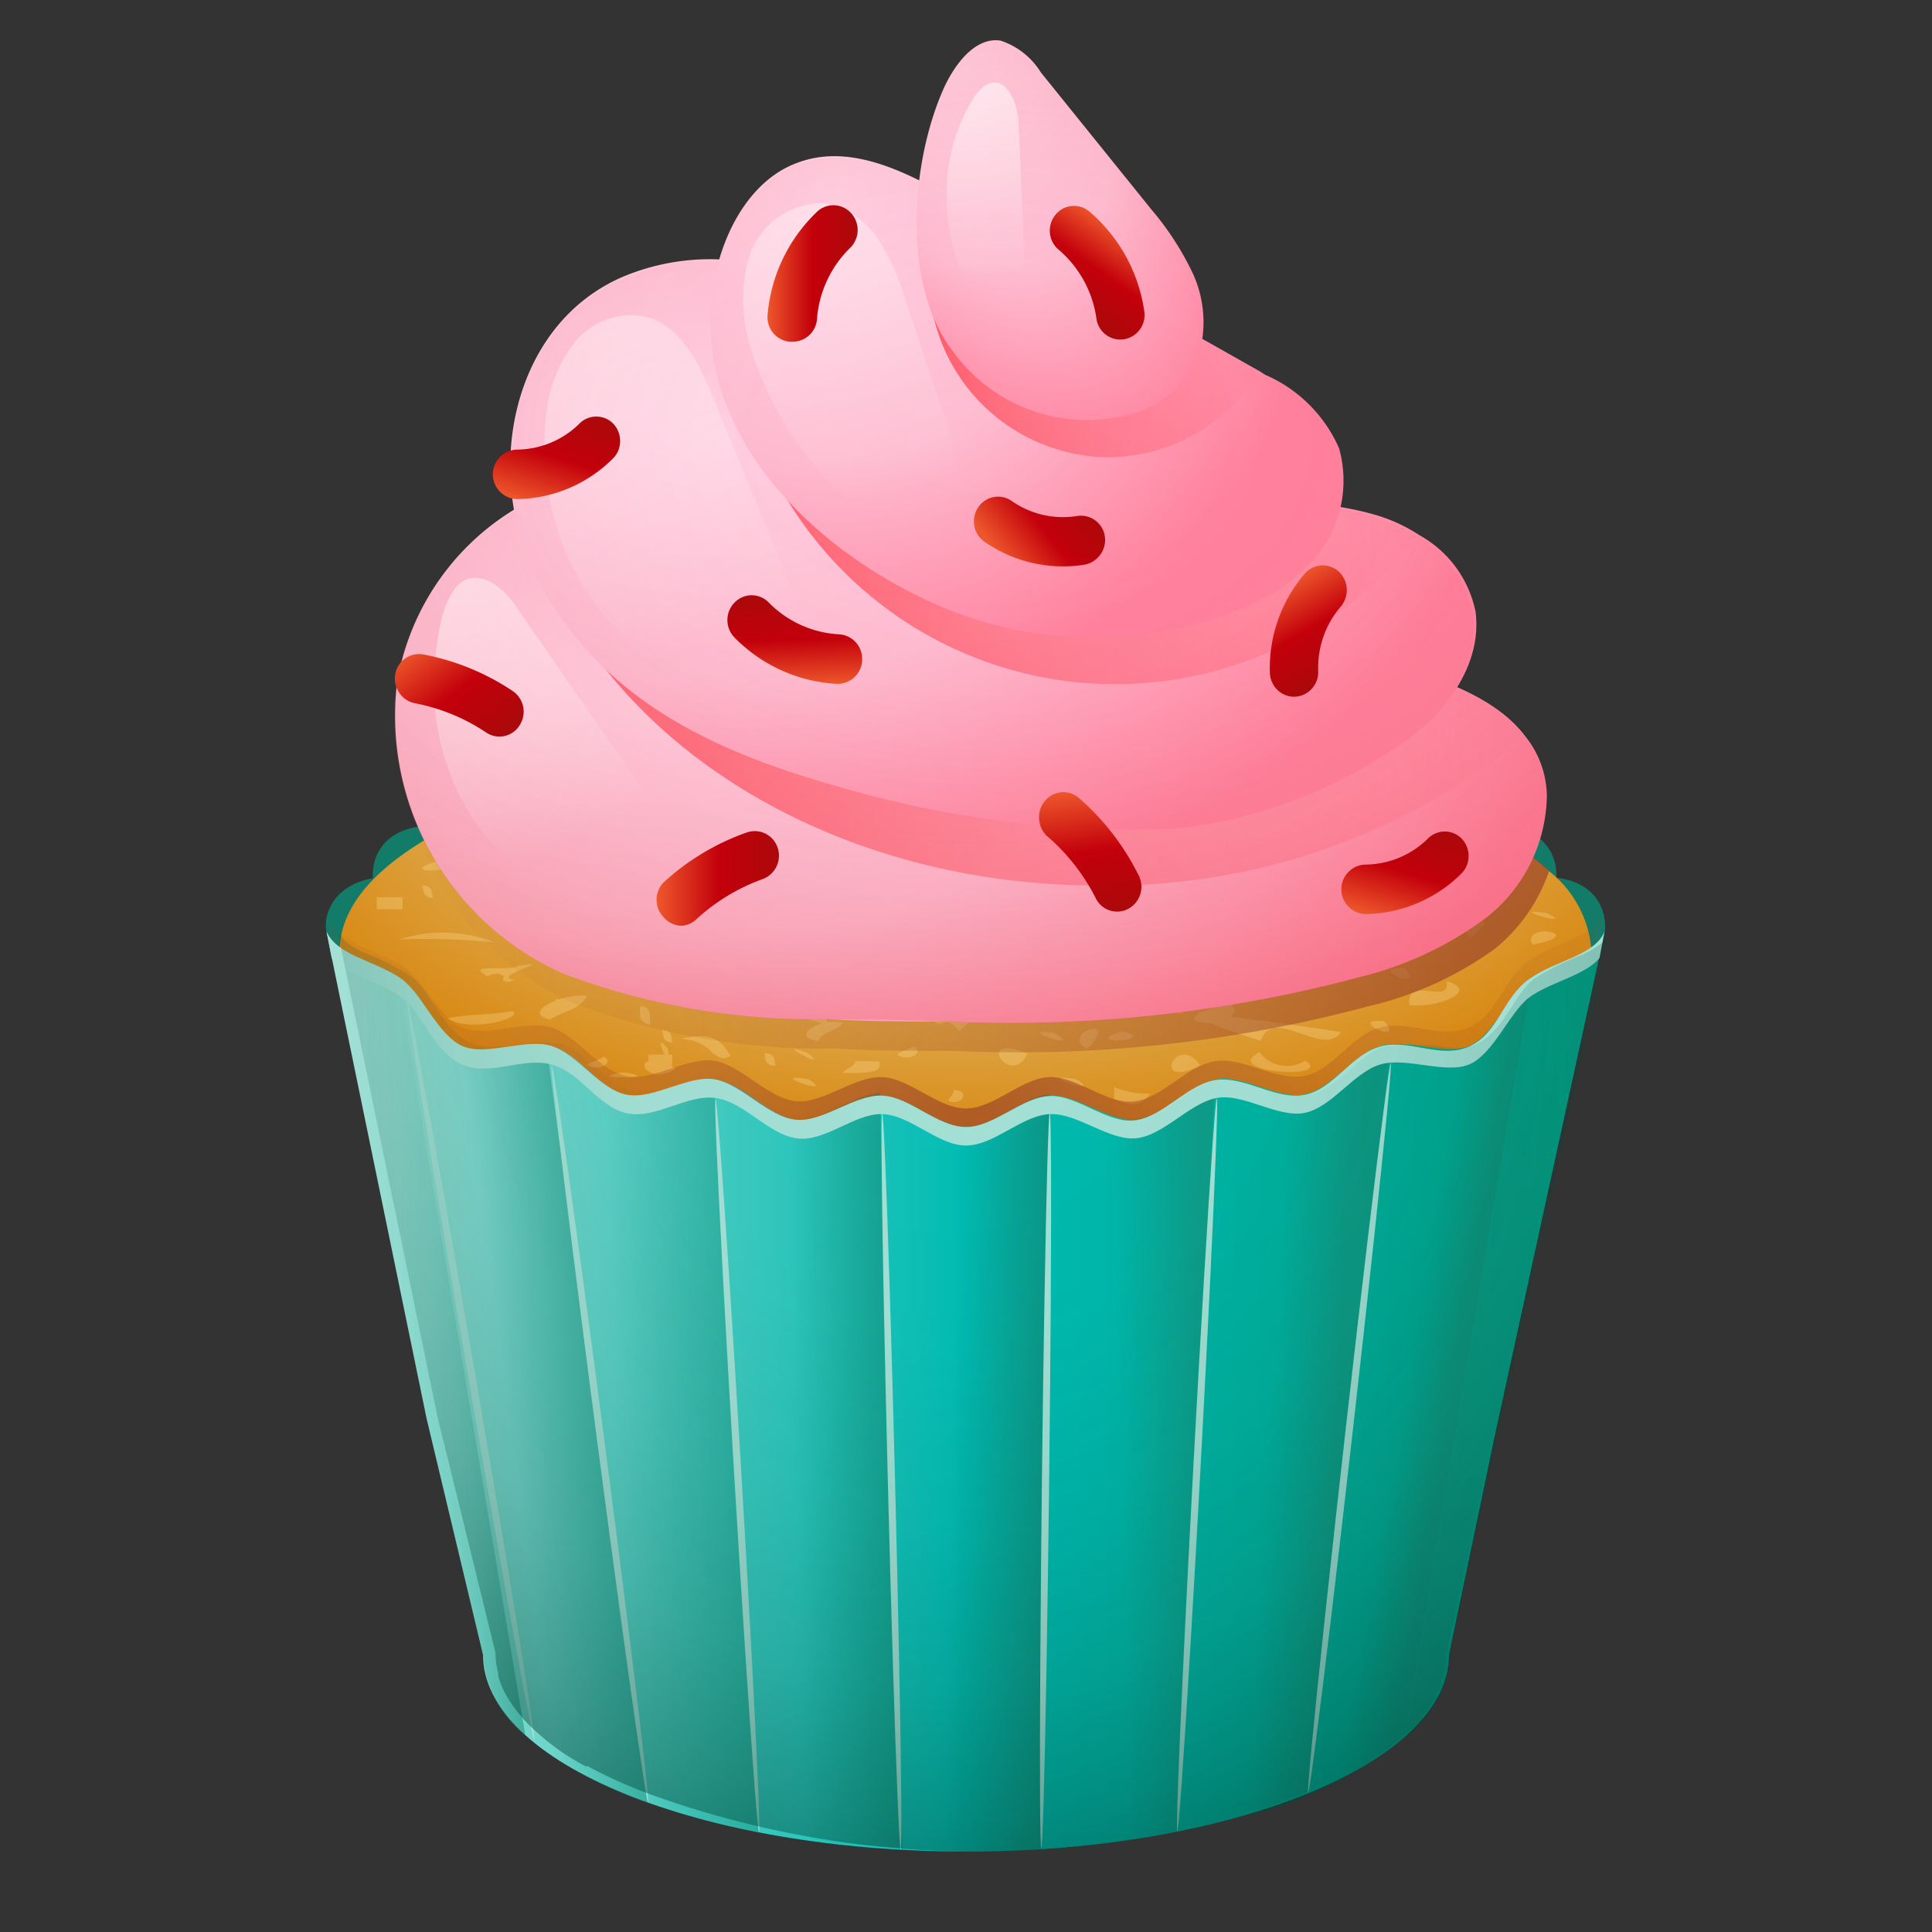 <svg xmlns="http://www.w3.org/2000/svg" xmlns:xlink="http://www.w3.org/1999/xlink" viewBox="0 0 48 48" width="48px" height="48px" fill-rule="evenodd"><rect x="0" y="0" width="48" height="48" fill="#333333" stroke="none"/><defs><linearGradient id="_FDms1SGwZ3DALnqpvN04v" x1="23.08" x2="31.29" y1="8.11" y2="8.11" xlink:href="#_FDms1SGwZ3DALnqpvN04c"/><linearGradient id="_FDms1SGwZ3DALnqpvN04J" x1="13.07" x2="15.62" y1="22.8" y2="22.8" gradientTransform="rotate(-37.8 5.867 1.102)" xlink:href="#_FDms1SGwZ3DALnqpvN04e"/><linearGradient id="_FDms1SGwZ3DALnqpvN04h" x1="19.65" x2="15.33" y1="35.64" y2="35.79" gradientUnits="userSpaceOnUse"><stop offset="0" stop-color="#168c76"/><stop offset=".48" stop-color="#168c76" stop-opacity=".5"/><stop offset="1" stop-color="#168c76" stop-opacity="0"/></linearGradient><linearGradient id="_FDms1SGwZ3DALnqpvN04i" x1="13.18" x2="4.46" y1="33.13" y2="33.13" gradientUnits="userSpaceOnUse"><stop offset="0" stop-color="#168c76"/><stop offset=".03" stop-color="#168c76" stop-opacity=".84"/><stop offset=".08" stop-color="#168c76" stop-opacity=".62"/><stop offset=".14" stop-color="#168c76" stop-opacity=".42"/><stop offset=".2" stop-color="#168c76" stop-opacity=".27"/><stop offset=".27" stop-color="#168c76" stop-opacity=".15"/><stop offset=".37" stop-color="#168c76" stop-opacity=".06"/><stop offset=".5" stop-color="#168c76" stop-opacity=".01"/><stop offset=".85" stop-color="#168c76" stop-opacity="0"/></linearGradient><linearGradient id="_FDms1SGwZ3DALnqpvN04j" x1="22.17" x2="19.78" y1="36.35" y2="36.4" xlink:href="#_FDms1SGwZ3DALnqpvN04a"/><linearGradient id="_FDms1SGwZ3DALnqpvN04k" x1="26.02" x2="23.62" y1="36.62" y2="36.57" gradientUnits="userSpaceOnUse"><stop offset="0" stop-color="#137c68"/><stop offset="1" stop-color="#137c68" stop-opacity="0"/></linearGradient><linearGradient id="_FDms1SGwZ3DALnqpvN04l" x1="36.1" x2="34.93" y1="34.55" y2="34.35" xlink:href="#_FDms1SGwZ3DALnqpvN04a"/><linearGradient id="_FDms1SGwZ3DALnqpvN04m" x1="29.95" x2="27.8" y1="36.35" y2="36.4" xlink:href="#_FDms1SGwZ3DALnqpvN04a"/><linearGradient id="_FDms1SGwZ3DALnqpvN04n" x1="34.93" x2="39.87" y1="33.12" y2="33.12" xlink:href="#_FDms1SGwZ3DALnqpvN04a"/><linearGradient id="_FDms1SGwZ3DALnqpvN04o" x1="33.2" x2="31.51" y1="35.81" y2="35.71" xlink:href="#_FDms1SGwZ3DALnqpvN04a"/><linearGradient id="_FDms1SGwZ3DALnqpvN04q" x1="5.85" x2="36.74" y1="22.14" y2="22.14" gradientUnits="userSpaceOnUse"><stop offset="0" stop-color="#9c4428" stop-opacity="0"/><stop offset=".18" stop-color="#9c4428" stop-opacity=".03"/><stop offset=".37" stop-color="#9c4428" stop-opacity=".12"/><stop offset=".58" stop-color="#9c4428" stop-opacity=".26"/><stop offset=".79" stop-color="#9c4428" stop-opacity=".46"/><stop offset="1" stop-color="#9c4428" stop-opacity=".7"/></linearGradient><linearGradient id="_FDms1SGwZ3DALnqpvN04c" x1="13.05" x2="37.9" y1="16.7" y2="16.7" gradientUnits="userSpaceOnUse"><stop offset="0" stop-color="#ff1925"/><stop offset=".79" stop-color="#ff1925" stop-opacity=".21"/><stop offset="1" stop-color="#ff1925" stop-opacity="0"/></linearGradient><linearGradient id="_FDms1SGwZ3DALnqpvN04t" x1="18.17" x2="35.22" y1="11.76" y2="11.76" xlink:href="#_FDms1SGwZ3DALnqpvN04c"/><linearGradient id="_FDms1SGwZ3DALnqpvN04g" x1="8.11" x2="39.87" y1="34.58" y2="34.58" gradientUnits="userSpaceOnUse"><stop offset=".01" stop-color="#a4e0d5"/><stop offset=".5" stop-color="#00bdb4"/><stop offset="1" stop-color="#00a489"/></linearGradient><linearGradient id="_FDms1SGwZ3DALnqpvN04a" x1="15.51" x2="12.57" y1="34.19" y2="34.58" gradientUnits="userSpaceOnUse"><stop offset="0" stop-color="#168c76"/><stop offset="1" stop-color="#168c76" stop-opacity="0"/></linearGradient><linearGradient id="_FDms1SGwZ3DALnqpvN04d" x1="11.06" x2="14.46" y1="13.88" y2="20.82" gradientUnits="userSpaceOnUse"><stop offset="0" stop-color="#fff" stop-opacity=".5"/><stop offset="1" stop-color="#fff" stop-opacity="0"/></linearGradient><linearGradient id="_FDms1SGwZ3DALnqpvN04y" x1="14.08" x2="17.44" y1="5.14" y2="16.12" xlink:href="#_FDms1SGwZ3DALnqpvN04d"/><linearGradient id="_FDms1SGwZ3DALnqpvN04z" x1="18.99" x2="22.04" y1="3.32" y2="12.41" xlink:href="#_FDms1SGwZ3DALnqpvN04d"/><linearGradient id="_FDms1SGwZ3DALnqpvN04A" x1="23.83" x2="24.8" y1=".07" y2="6.95" gradientUnits="userSpaceOnUse"><stop offset="0" stop-color="#fff" stop-opacity=".8"/><stop offset="1" stop-color="#fff" stop-opacity="0"/></linearGradient><linearGradient id="_FDms1SGwZ3DALnqpvN04e" x1="19.07" x2="21.29" y1="6.8" y2="6.8" gradientUnits="userSpaceOnUse"><stop offset="0" stop-color="#ed562b"/><stop offset=".5" stop-color="#c3000b"/><stop offset="1" stop-color="#ab090b"/></linearGradient><linearGradient id="_FDms1SGwZ3DALnqpvN04B" x1="20.19" x2="22.47" y1="14.68" y2="14.68" gradientTransform="rotate(124.8 26.385 12.26)" xlink:href="#_FDms1SGwZ3DALnqpvN04e"/><linearGradient id="_FDms1SGwZ3DALnqpvN04C" x1="35.68" x2="37.96" y1="14.49" y2="14.49" gradientTransform="rotate(-92.12 28.963 23.42)" xlink:href="#_FDms1SGwZ3DALnqpvN04e"/><linearGradient id="_FDms1SGwZ3DALnqpvN04D" x1="16.34" x2="19.4" y1="21.85" y2="21.85" xlink:href="#_FDms1SGwZ3DALnqpvN04e"/><linearGradient id="_FDms1SGwZ3DALnqpvN04E" x1="8.44" x2="11.53" y1="20.42" y2="20.42" gradientTransform="rotate(52.4 13.958 20.198)" xlink:href="#_FDms1SGwZ3DALnqpvN04e"/><linearGradient id="_FDms1SGwZ3DALnqpvN04F" x1="20.62" x2="23.74" y1="11.06" y2="11.06" gradientTransform="rotate(82.03 18.83 18.934)" xlink:href="#_FDms1SGwZ3DALnqpvN04e"/><linearGradient id="_FDms1SGwZ3DALnqpvN04G" x1="16.33" x2="18.92" y1="11.96" y2="11.96" gradientTransform="rotate(-72.34 15.326 14.248)" xlink:href="#_FDms1SGwZ3DALnqpvN04e"/><linearGradient id="_FDms1SGwZ3DALnqpvN04H" x1="12.9" x2="15.49" y1="35.17" y2="35.17" gradientTransform="rotate(-72.34 15.326 14.248)" xlink:href="#_FDms1SGwZ3DALnqpvN04e"/><linearGradient id="_FDms1SGwZ3DALnqpvN04I" x1="11.72" x2="14.33" y1="28.56" y2="28.56" gradientTransform="rotate(59.57 34.04 39.13)" xlink:href="#_FDms1SGwZ3DALnqpvN04e"/><radialGradient id="_FDms1SGwZ3DALnqpvN04x" cx="24.54" cy="11.79" r="22.43" gradientTransform="matrix(1 0 0 .68 0 2.93)" gradientUnits="userSpaceOnUse"><stop offset="0" stop-color="#e3454c" stop-opacity="0"/><stop offset=".27" stop-color="#e3454c" stop-opacity=".01"/><stop offset=".45" stop-color="#e3454c" stop-opacity=".05"/><stop offset=".6" stop-color="#e3454c" stop-opacity=".12"/><stop offset=".74" stop-color="#e3454c" stop-opacity=".21"/><stop offset=".87" stop-color="#e3454c" stop-opacity=".33"/><stop offset=".99" stop-color="#e3454c" stop-opacity=".48"/><stop offset="1" stop-color="#e3454c" stop-opacity=".5"/></radialGradient><radialGradient id="_FDms1SGwZ3DALnqpvN04p" cx="24.22" cy="27.85" r="22.06" gradientTransform="matrix(1 0 0 1.02 0 -1.07)" gradientUnits="userSpaceOnUse"><stop offset="0" stop-color="#9c4428" stop-opacity=".7"/><stop offset=".21" stop-color="#9c4428" stop-opacity=".46"/><stop offset=".42" stop-color="#9c4428" stop-opacity=".26"/><stop offset=".63" stop-color="#9c4428" stop-opacity=".12"/><stop offset=".82" stop-color="#9c4428" stop-opacity=".03"/><stop offset="1" stop-color="#9c4428" stop-opacity="0"/></radialGradient><radialGradient id="_FDms1SGwZ3DALnqpvN04s" cx="17.89" cy="11.62" r="19.14" gradientTransform="matrix(1 0 0 .63 0 3.45)" xlink:href="#_FDms1SGwZ3DALnqpvN04b"/><radialGradient id="_FDms1SGwZ3DALnqpvN04f" cx="23.99" cy="18.84" r="19.66" gradientTransform="matrix(1 0 0 .54 0 8.09)" gradientUnits="userSpaceOnUse"><stop offset="0" stop-color="#e3c880"/><stop offset=".17" stop-color="#e3c57b"/><stop offset=".35" stop-color="#e1be6e"/><stop offset=".55" stop-color="#dfb157"/><stop offset=".75" stop-color="#dc9e38"/><stop offset=".96" stop-color="#d88710"/><stop offset="1" stop-color="#d78207"/></radialGradient><radialGradient id="_FDms1SGwZ3DALnqpvN04r" cx="23.61" cy="23.89" r="21.83" gradientTransform="matrix(1 0 0 1.15 0 -4.12)" gradientUnits="userSpaceOnUse"><stop offset="0" stop-color="#034538" stop-opacity="0"/><stop offset=".38" stop-color="#034538" stop-opacity=".03"/><stop offset=".58" stop-color="#034538" stop-opacity=".15"/><stop offset=".74" stop-color="#034538" stop-opacity=".34"/><stop offset=".87" stop-color="#034538" stop-opacity=".62"/><stop offset=".99" stop-color="#034538" stop-opacity=".97"/><stop offset="1" stop-color="#034538"/></radialGradient><radialGradient id="_FDms1SGwZ3DALnqpvN04b" cx="16.43" cy="17.96" r="22.53" gradientTransform="matrix(1 0 0 .53 0 7.72)" gradientUnits="userSpaceOnUse"><stop offset="0" stop-color="#ffcfe1"/><stop offset=".51" stop-color="#febcd1"/><stop offset="1" stop-color="#ff819d"/></radialGradient><radialGradient id="_FDms1SGwZ3DALnqpvN04w" cx="20.98" cy="-2.32" r="7.13" gradientTransform="matrix(.88 -.49 1.09 2.06 5.04 11.54)" gradientUnits="userSpaceOnUse"><stop offset=".34" stop-color="#ffcfe1"/><stop offset=".68" stop-color="#febcd1"/><stop offset="1" stop-color="#ff819d"/></radialGradient><radialGradient id="_FDms1SGwZ3DALnqpvN04u" cx="20.84" cy="6.11" r="12.01" gradientTransform="matrix(1 0 0 1.02 0 -1.07)" xlink:href="#_FDms1SGwZ3DALnqpvN04b"/></defs><path fill="#137c68" d="M39.87,23.15c.05-.32-.05-1.36-1.52-1.36v3.67l1.38-1.83Z"/><path fill="#137c68" d="M38.66,21.87c.05-.32-.05-1.36-1.52-1.36v3.67l1.38-1.83Z"/><path fill="#137c68" d="M9.27,21.87c-.05-.32.05-1.36,1.52-1.36v3.67L9.42,22.35Z"/><path fill="#137c68" d="M8.11,23.15c-.1-.52.3-1.36,1.55-1.36v3.67A4.09,4.09,0,0,1,8.11,23.15Z"/><path fill="url(#_FDms1SGwZ3DALnqpvN04f)" d="M39.54,23.63c0,3-7,5.5-15.55,5.5S8.44,26.67,8.44,23.63c0-1,.73-1.9,2-2.69,2.65-1.69,7.73-2.81,13.55-2.81,6.6,0,12.25,1.46,14.49,3.51A2.76,2.76,0,0,1,39.54,23.63Z"/><path fill="url(#_FDms1SGwZ3DALnqpvN04g)" d="M39.87,23.15l-2.73,12.5L36,41.11C36,43.81,30.59,46,24,46s-12-2.19-12-4.89L10.6,35.25,8.11,23.15c.24.6,1.24.7,1.88,1.19s.78,1.35,1.49,1.65,1.49-.2,2.22,0,1.15,1.06,1.87,1.21,1.48-.48,2.2-.38,1.29.89,2,1,1.44-.62,2.14-.6S23.3,28,24,28s1.39-.75,2.08-.78,1.46.66,2.14.6,1.33-.87,2-1,1.52.5,2.19.37,1.22-1,1.87-1.2,1.61.24,2.21,0,1-1.27,1.48-1.65S39.63,23.75,39.87,23.15Z"/><path fill="url(#_FDms1SGwZ3DALnqpvN04a)" d="M11.48,26c-.72-.31-1-1.27-1.49-1.65l-.11-.07,3.21,18.84a9.09,9.09,0,0,0,3,1.67L13.58,26C12.87,25.86,12,26.24,11.48,26Z" opacity=".6"/><g opacity=".3"><path fill="#fee19b" fill-rule="evenodd" d="M27,22.49c.37,0,.28.31,0,.3S27.06,22.66,27,22.49Z"/><path fill="#fee19b" fill-rule="evenodd" d="M30.29,24.75c.64.07.34.9-.62.6C29.69,25,30.48,25.17,30.29,24.75Z"/><path fill="#fee19b" fill-rule="evenodd" d="M29.46,24c.28,0,.22.19.28.31C29.45,24.27,29.52,24.09,29.46,24Z"/><path fill="#fee19b" fill-rule="evenodd" d="M29.11,24.88c.28,0,.22.19.28.31C29.1,25.18,29.17,25,29.11,24.88Z"/><path fill="#fee19b" fill-rule="evenodd" d="M29.15,24.27l0,.3h-.59l0-.3Z"/><path fill="#fee19b" fill-rule="evenodd" d="M10,22.29l0,.3H9.36l0-.3Z"/><path fill="#fee19b" fill-rule="evenodd" d="M27.89,25.62c1,.24-1.17.36,0,0Z"/><path fill="#fee19b" fill-rule="evenodd" d="M10.85,21.4c1,.24-1.17.36,0,0Z"/><path fill="#fee19b" fill-rule="evenodd" d="M35.94,24.38c.87.24-.26.68-.92.59C34.91,24.2,36.06,25,35.94,24.38Z"/><path fill="#fee19b" fill-rule="evenodd" d="M28.57,27.17c-.18.31-.48.32-.89.14l0-.3A2.26,2.26,0,0,0,28.57,27.17Z"/><path fill="#fee19b" fill-rule="evenodd" d="M25.53,26.18c-.44.88-1.35-.57,0,0Z"/><path fill="#fee19b" fill-rule="evenodd" d="M37.44,21.67c.89.76-1.09-.47,0,0Z"/><path fill="#fee19b" fill-rule="evenodd" d="M26.63,24.35l0,.3c-.54-.29-.74,0-1.47,0-.07-.35.86-.16.91-.44C26.29,24.22,26.34,24.34,26.63,24.35Z"/><path fill="#fee19b" fill-rule="evenodd" d="M35.51,21c-.07.38-1,0-1.17,0,.08-.16.59-.09.61-.29C35.25,20.71,35.12,21,35.51,21Z"/><path fill="#fee19b" fill-rule="evenodd" d="M37,21c.89.76-1.09-.47,0,0Z"/><path fill="#fee19b" fill-rule="evenodd" d="M23.69,27.08c.37,0,.28.31,0,.3S23.71,27.25,23.69,27.08Z"/><path fill="#fee19b" fill-rule="evenodd" d="M35.69,20.57c.89.76-1.09-.47,0,0Z"/><path fill="#fee19b" fill-rule="evenodd" d="M21.84,26.37c.12.33-.44.28-.9.29.06-.12.3-.15.31-.3Z"/><path fill="#fee19b" fill-rule="evenodd" d="M20.94,25.41c-.12.2-.53.23-.61.45C19.6,25.78,20.35,25.27,20.94,25.41Z"/><path fill="#fee19b" fill-rule="evenodd" d="M14.58,24.74c-.11.31-.61.4-.92.59C12.94,25.17,13.94,24.67,14.58,24.74Z"/><path fill="#fee19b" fill-rule="evenodd" d="M20.06,26.16c.68.52-1-.38,0,0Z"/><path fill="#fee19b" fill-rule="evenodd" d="M19,26.17c.29,0,.22.19.27.31C19,26.48,19,26.29,19,26.17Z"/><path fill="#fee19b" fill-rule="evenodd" d="M10.49,22c.29,0,.22.19.27.31C10.48,22.29,10.54,22.11,10.49,22Z"/><path fill="#fee19b" fill-rule="evenodd" d="M17.6,25.91c.28,0,.22.19.28.31C17.59,26.21,17.66,26,17.6,25.91Z"/><path fill="#fee19b" fill-rule="evenodd" d="M16.79,24.68c.29,0,.22.19.28.31C16.78,25,16.85,24.8,16.79,24.68Z"/><path fill="#fee19b" fill-rule="evenodd" d="M16.44,25.59c.29,0,.22.19.27.31C16.43,25.89,16.5,25.71,16.44,25.59Z"/><path fill="#fee19b" fill-rule="evenodd" d="M16.7,26.2l0,.3h-.59l0-.3Z"/><path fill="#fee19b" fill-rule="evenodd" d="M15.89,25c.34,0,.23.28.27.46C15.81,25.4,15.93,25.15,15.89,25Z"/><path fill="#fee19b" fill-rule="evenodd" d="M15.5,26.64c1.15.19-1.17.16,0,0Z"/><path fill="#fee19b" fill-rule="evenodd" d="M15.35,24.2c.37,0,.28.31,0,.3S15.37,24.37,15.35,24.2Z"/><path fill="#fee19b" fill-rule="evenodd" d="M13.81,24.82c.37,0,.28.31,0,.3S13.83,25,13.81,24.82Z"/><path fill="#fee19b" fill-rule="evenodd" d="M33.62,21.25c.82.31-1.15.4-1.5.58-.32,0-.18-.31-.57-.31C31.69,21.35,33.12,21.61,33.62,21.25Z"/><path fill="#fee19b" fill-rule="evenodd" d="M27,26.06c-.7-.41.9-.87,0,0Z"/><path fill="#fee19b" fill-rule="evenodd" d="M22.44,23.56c0,.29-1,.09-.91.44C20.91,23.94,21.87,23.47,22.44,23.56Z"/><path fill="#fee19b" fill-rule="evenodd" d="M21,23.38c-.61.07-.59-.6-.28-.16C21.31,23.06,21.33,23.07,21,23.38Z"/><path fill="#fee19b" fill-rule="evenodd" d="M20.56,25.5c-.33-.23-1.21-.2-1.14-.63C19.75,25.11,20.63,25.08,20.56,25.5Z"/><path fill="#fee19b" fill-rule="evenodd" d="M12.75,23c-1-.14.23-.78-1.12-.93C11.18,21.68,13.37,22.28,12.75,23Z"/><path fill="#fee19b" fill-rule="evenodd" d="M27.9,24.22c.78.48-1.16-.18,0,0Z"/><path fill="#fee19b" fill-rule="evenodd" d="M28.29,23.08c.27.14-.07.34-.32.26S28.13,23.23,28.29,23.08Z"/><path fill="#fee19b" fill-rule="evenodd" d="M31.91,19.73c.79.48-1.16-.18,0,0Z"/><path fill="#fee19b" fill-rule="evenodd" d="M22.72,21.45c-.9.53-1.36-.61,0,0Z"/><path fill="#fee19b" fill-rule="evenodd" d="M23.84,24.66c.23.08,0,.22-.07.34C23.53,24.92,23.77,24.78,23.84,24.66Z"/><path fill="#fee19b" fill-rule="evenodd" d="M26.92,20.29c.56.16-.46.49-.56.72C26.08,20.75,26.29,20.35,26.92,20.29Z"/><path fill="#fee19b" fill-rule="evenodd" d="M19.32,22.41c.78.48-1.16-.18,0,0Z"/><path fill="#fee19b" fill-rule="evenodd" d="M19.47,21.73c.56.64-1-.09,0,0Z"/><path fill="#fee19b" fill-rule="evenodd" d="M13.53,20.33c.56.64-1-.09,0,0Z"/><path fill="#fee19b" fill-rule="evenodd" d="M18.26,19.81c.54.11-.37.7-.73.3l.32-.25A.35.35,0,0,0,18.26,19.81Z"/><path fill="#fee19b" fill-rule="evenodd" d="M14.33,21.85c.26.12-.09.3-.24.47C13.83,22.19,14.18,22,14.33,21.85Z"/><path fill="#fee19b" fill-rule="evenodd" d="M16.88,22.67c-1.34.22-.34-.67,0,0Z"/><path fill="#fee19b" fill-rule="evenodd" d="M26.73,26.81c.78.48-1.16-.18,0,0Z"/><path fill="#fee19b" fill-rule="evenodd" d="M38.44,22.69c.8.39-1.16-.18,0,0Z"/><path fill="#fee19b" fill-rule="evenodd" d="M30.58,25c.23.08,0,.22-.08.34C30.27,25.24,30.51,25.11,30.58,25Z"/><path fill="#fee19b" fill-rule="evenodd" d="M34.9,24.06c.56.64-1-.09,0,0Z"/><path fill="#fee19b" fill-rule="evenodd" d="M16.79,26.55c-.8.52-1.26-.62,0,0Z"/><path fill="#fee19b" fill-rule="evenodd" d="M26.21,25.67c.79.48-1.16-.18,0,0Z"/><path fill="#fee19b" fill-rule="evenodd" d="M38.07,23.47c-.29-.59,1.46-.26,0,0Z"/><path fill="#fee19b" fill-rule="evenodd" d="M36.49,21.39c.16.19-.11.19-.23.25C36.1,21.45,36.37,21.45,36.49,21.39Z"/><path fill="#fee19b" fill-rule="evenodd" d="M27.88,24.07c.56.64-1-.09,0,0Z"/><path fill="#fee19b" fill-rule="evenodd" d="M34.39,25.37c.56.64-1-.09,0,0Z"/><path fill="#fee19b" fill-rule="evenodd" d="M29.82,26.47c-1.27.64-.58-.85,0,0Z"/><path fill="#fee19b" fill-rule="evenodd" d="M22.7,26c.27.14-.07.34-.32.25S22.55,26.11,22.7,26Z"/><path fill="#fee19b" fill-rule="evenodd" d="M13.74,21.69l-.32.25c-.6-.12-.24-.34,0-.55C13.58,21.49,13.49,21.61,13.74,21.69Z"/><path fill="#fee19b" fill-rule="evenodd" d="M33.44,22.79c-.1.23-1.35,0-.73.3-1.44,0,.14-.68.23-1C33.87,22.23,32.75,22.6,33.44,22.79Z"/><path fill="#fee19b" fill-rule="evenodd" d="M20.08,26.81c.78.48-1.16-.18,0,0Z"/><path fill="#fee19b" fill-rule="evenodd" d="M12.5,20.65c.68.52-1-.38,0,0Z"/><path fill="#fee19b" fill-rule="evenodd" d="M11.41,20.66c.29,0,.22.19.27.31C11.4,21,11.47,20.78,11.41,20.66Z"/><path fill="#fee19b" fill-rule="evenodd" d="M12.52,21.29c.78.48-1.16-.18,0,0Z"/><path fill="#fee19b" fill-rule="evenodd" d="M19.27,21.34c-.92-.16-.51-.46-.91-.67C18.92,20.44,20,21.06,19.27,21.34Z"/><path fill="#fee19b" fill-rule="evenodd" d="M21.94,24.61c.43.62-1.65-.12,0,0Z"/><path fill="#fee19b" fill-rule="evenodd" d="M23.07,23.72c-1.34.22-.34-.67,0,0Z"/><path fill="#fee19b" fill-rule="evenodd" d="M22.81,23.09c.58.46-1.36,0,0,0Z"/><path fill="#fee19b" fill-rule="evenodd" d="M21.76,23.64c.27.14-.07.34-.32.25S21.61,23.79,21.76,23.64Z"/><path fill="#fee19b" fill-rule="evenodd" d="M17.23,19.15c.23.08,0,.22-.08.34C16.92,19.41,17.16,19.27,17.23,19.15Z"/><path fill="#fee19b" fill-rule="evenodd" d="M16.57,20.86c-.17.05-1.23.28-.64.51-.48.21-1.29-.38-1.63.18-.44-.29.75-.87,1.29-.47.14-.2-.48-.31-.82-.46C15.22,20.3,15.92,20.64,16.57,20.86Z"/><path fill="#fee19b" fill-rule="evenodd" d="M16.6,26.07c.06.63-.44-.59,0,0Z"/><path fill="#fee19b" fill-rule="evenodd" d="M18.28,24.46c.51.64-1.31-.13-1.54.39C15.83,24.15,17.66,24.48,18.28,24.46Z"/><path fill="#fee19b" fill-rule="evenodd" d="M19.15,19.1c.42.69-1.29.18,0,0Z"/><path fill="#fee19b" fill-rule="evenodd" d="M15,26.25c.27.14-.07.34-.32.25S14.82,26.4,15,26.25Z"/><path fill="#fee19b" fill-rule="evenodd" d="M17.53,23.66c.79.48-1.16-.18,0,0Z"/><path fill="#fee19b" fill-rule="evenodd" d="M22,22.77c-.18-.54,1.64-.5,0,0Z"/><path fill="#fee19b" fill-rule="evenodd" d="M35.85,22.24c-.27.12-.84.18-.65,0-.38-.07-.6.25-.89.43-.22-.2-.11-.43.15-.68C35,22.2,35.29,21.9,35.85,22.24Z"/><path fill="#fee19b" fill-rule="evenodd" d="M32.43,26.35c.76.48-2.14.31-1.14-.21A.85.85,0,0,0,32.43,26.35Z"/><path fill="#fee19b" fill-rule="evenodd" d="M33.32,25.64c-.44.66-1.69-.68-2,.22-.65-.22-1.46-.43-1.56-.71C30.93,25.31,32.11,25.45,33.32,25.64Z"/><path fill="#fee19b" fill-rule="evenodd" d="M32.37,24.16c-.62-.85.31-.21.62-.54q-.8.45.28.66c-.29.16-.79-.2-1.06,0C32,24.17,32.23,24.11,32.37,24.16Z"/><path fill="#fee19b" fill-rule="evenodd" d="M12.86,24c1.1-.19-.73.27-.08.34-.23.13-.34,0-.25-.08a.35.35,0,0,0-.41,0C11.47,23.91,12.72,24.15,12.86,24Z"/><path fill="#fee19b" fill-rule="evenodd" d="M36.33,20.58c1.07.53-1.08-.46,0,0Z"/><path fill="#fee19b" fill-rule="evenodd" d="M12.28,23.41a18.39,18.39,0,0,0-2.36-.07A3.54,3.54,0,0,1,12.28,23.41Z"/><path fill="#fee19b" fill-rule="evenodd" d="M30.9,22.26c-.08-.51-1.3-.38-.75-.8C30.43,21.72,31.48,21.9,30.9,22.26Z"/><path fill="#fee19b" fill-rule="evenodd" d="M29.19,20.17c.48-.22.7.5,1.31.63-.28.06-1.88-.17-.73.3-.63.42-.65-.24-1.06,0C28.27,21,30.19,20.5,29.19,20.17Z"/><path fill="#fee19b" fill-rule="evenodd" d="M24.07,25.15c.26.12-.09.3-.24.47-.12-.15-.25-.3-.49-.17C22.72,25.14,24,25.38,24.07,25.15Z"/><path fill="#fee19b" fill-rule="evenodd" d="M26.87,23.31a7.25,7.25,0,0,1-2.12,0c0-.18-.4-.32,0-.55C24.85,23.5,25.8,23,26.87,23.31Z"/><path fill="#fee19b" fill-rule="evenodd" d="M27.51,22c1.15.19-1.17.16,0,0Z"/><path fill="#fee19b" fill-rule="evenodd" d="M32.83,20.15c.64.07.34.9-.62.6C32.23,20.45,33,20.57,32.83,20.15Z"/><path fill="#fee19b" fill-rule="evenodd" d="M29.86,19.38c-.21,0-.24-.11-.26-.2l.21.05A.47.47,0,0,0,29.86,19.38Z"/><path fill="#fee19b" fill-rule="evenodd" d="M25.44,22.13c.28,0,.22.19.28.31C25.43,22.43,25.5,22.25,25.44,22.13Z"/><path fill="#fee19b" fill-rule="evenodd" d="M25.48,21.52l0,.3h-.59l0-.3Z"/><path fill="#fee19b" fill-rule="evenodd" d="M21.4,21v.14a1.08,1.08,0,0,0-.31-.12Z"/><path fill="#fee19b" fill-rule="evenodd" d="M16.9,22.76l-.13-.07a4.09,4.09,0,0,0-.53-.16h0l.24-.16h0c.23.07.4.15.42.31A.14.14,0,0,1,16.9,22.76Z"/><path fill="#fee19b" fill-rule="evenodd" d="M24.24,21.47c.78.48-1.16-.18,0,0Z"/><path fill="#fee19b" fill-rule="evenodd" d="M20.22,18.44c.23.08,0,.22-.07.34C19.91,18.7,20.15,18.56,20.22,18.44Z"/><path fill="#fee19b" fill-rule="evenodd" d="M29.6,22.9a.66.66,0,0,1-.16.07,1.41,1.41,0,0,0-.47.15.32.32,0,0,1-.11-.34,1.1,1.1,0,0,1,.16-.25A6.49,6.49,0,0,1,29.6,22.9Z"/><path fill="#fee19b" fill-rule="evenodd" d="M28.86,20.72c-.06.14-.39.08-.63.09C28.29,20.67,28.62,20.73,28.86,20.72Z"/><path fill="#fee19b" fill-rule="evenodd" d="M24.21,21.33c.56.64-1-.09,0,0Z"/><path fill="#fee19b" fill-rule="evenodd" d="M15.71,19.36c.56.64-1-.09,0,0Z"/><path fill="#fee19b" fill-rule="evenodd" d="M23.27,20.41c-1.27.64-.58-.85,0,0Z"/><path fill="#fee19b" fill-rule="evenodd" d="M20.7,19.55c-.13,0-.15.05.08.17h-.34c-.53-.06-.15-.34.21-.63.24-.06.5-.11.74-.14,0,.17-.34.37.11.5C21.45,19.57,20.91,19.52,20.7,19.55Z"/><path fill="#fee19b" fill-rule="evenodd" d="M34.21,23.11c.43.62-1.65-.12,0,0Z"/><path fill="#fee19b" fill-rule="evenodd" d="M27.92,19.1c-.44.66-1.69-.68-2,.22-.65-.22-1.46-.43-1.56-.71C25.52,18.76,26.71,18.91,27.92,19.1Z"/><path fill="#fee19b" fill-rule="evenodd" d="M25.75,19.86c-.62-.85.31-.21.62-.54q-.8.45.28.66c-.29.16-.79-.2-1.06,0C25.35,19.87,25.62,19.81,25.75,19.86Z"/><path fill="#fee19b" fill-rule="evenodd" d="M23.53,18.45c.48-.22.7.5,1.31.63-.28.06-1.88-.17-.73.3-.63.42-.65-.24-1.06,0C22.62,19.25,24.54,18.78,23.53,18.45Z"/><path fill="#fee19b" fill-rule="evenodd" d="M36.78,22.83c.26.12-.09.3-.24.47-.12-.15-.25-.3-.49-.17C35.43,22.81,36.67,23.05,36.78,22.83Z"/><path fill="#fee19b" fill-rule="evenodd" d="M16.12,23.54c-.53,0-1,.13-1.54.09a2.56,2.56,0,0,1-.58-.08h0c0-.14-.23-.25-.15-.4l.16-.08a.4.4,0,0,0,.23.29,1.6,1.6,0,0,0,.61.07A3.83,3.83,0,0,1,16.12,23.54Z"/><path fill="#fee19b" fill-rule="evenodd" d="M18.15,26.23c-.39.27-.41-.38-1.23-.42C17.75,25.61,17.94,25.89,18.15,26.23Z"/><path fill="#fee19b" fill-rule="evenodd" d="M12.73,25.12c.32.15-1,.56-1.62.18C11.63,25.19,12.2,25.22,12.73,25.12Z"/></g><path fill="url(#_FDms1SGwZ3DALnqpvN04h)" d="M15.57,27.21c-.72-.15-1.23-1-1.87-1.21h-.13L16.1,44.78a18.82,18.82,0,0,0,2.76.74L17.75,26.83C17,26.75,16.23,27.33,15.57,27.21Z" opacity=".6"/><path fill="url(#_FDms1SGwZ3DALnqpvN04i)" d="M8.11,23.15l2.49,12.1L12,41.11a2.76,2.76,0,0,0,1.05,2L9.88,24.26C9.24,23.84,8.34,23.72,8.11,23.15Z" opacity=".6"/><path fill="url(#_FDms1SGwZ3DALnqpvN04j)" d="M19.78,27.79c-.72-.06-1.34-.87-2-1h0l1.11,18.69a25.94,25.94,0,0,0,3.53.43l-.56-18.76C21.15,27.23,20.43,27.84,19.78,27.79Z" opacity=".6"/><path fill="url(#_FDms1SGwZ3DALnqpvN04k)" d="M24,28c-.71,0-1.39-.75-2.08-.78h-.09L22.38,46c.53,0,1.06,0,1.61,0s1.27,0,1.88-.07l.2-18.74C25.38,27.24,24.7,28,24,28Z" opacity=".6"/><path fill="url(#_FDms1SGwZ3DALnqpvN04l)" d="M38,24.34c-.5.38-.77,1.35-1.48,1.65-.53.23-1.28-.08-1.95,0L32.5,44.54a8.22,8.22,0,0,0,2.42-1.46l3.15-18.81Z" opacity=".6"/><path fill="url(#_FDms1SGwZ3DALnqpvN04m)" d="M28.23,27.79c-.68.06-1.44-.62-2.14-.6h0l-.2,18.74a25.63,25.63,0,0,0,3.38-.44l.92-18.65C29.51,27,28.91,27.73,28.23,27.79Z" opacity=".6"/><path fill="url(#_FDms1SGwZ3DALnqpvN04n)" d="M38.08,24.28,34.93,43.08a2.74,2.74,0,0,0,1-2l1.2-5.45,2.73-12.5C39.65,23.72,38.72,23.85,38.08,24.28Z" opacity=".6"/><path fill="url(#_FDms1SGwZ3DALnqpvN04o)" d="M34.29,26c-.65.18-1.16,1.06-1.87,1.2s-1.48-.46-2.19-.37l-.07,0L29.25,45.5a17.67,17.67,0,0,0,3.25-1L34.55,26A1.45,1.45,0,0,0,34.29,26Z" opacity=".6"/><path fill="url(#_FDms1SGwZ3DALnqpvN04p)" d="M10,24.41c.51.38.78,1.35,1.49,1.65s1.49-.2,2.22,0,1.15,1.06,1.87,1.21,1.48-.48,2.2-.38,1.29.89,2,1,1.44-.62,2.14-.6S23.3,28,24,28s1.39-.75,2.08-.78,1.46.66,2.14.6,1.33-.87,2-1,1.52.5,2.19.37,1.22-1,1.87-1.2,1.61.24,2.21,0,1-1.27,1.48-1.65,1.42-.56,1.77-1l.12-.65c-.24.6-1.24.71-1.89,1.19s-.77,1.35-1.48,1.65-1.49-.2-2.21,0-1.16,1.06-1.87,1.2-1.48-.46-2.19-.37-1.3.89-2,1-1.44-.62-2.14-.6-1.38.78-2.08.78-1.39-.75-2.08-.78-1.46.66-2.14.6-1.34-.87-2-1-1.53.5-2.2.38-1.23-1-1.87-1.21-1.63.26-2.22,0S10.5,24.33,10,24s-1.64-.59-1.88-1.19l.12.65C8.58,23.86,9.43,24,10,24.41Z"/><path fill="#a4e0d5" d="M10,24.8c.51.38.78,1.35,1.49,1.65s1.49-.2,2.22,0,1.15,1.06,1.87,1.21,1.48-.48,2.2-.38,1.29.89,2,1,1.44-.62,2.14-.6,1.38.78,2.08.78,1.39-.75,2.08-.78,1.46.66,2.14.6,1.33-.87,2-1,1.52.5,2.19.37,1.22-1,1.87-1.2,1.61.24,2.21,0,1-1.27,1.48-1.65,1.42-.56,1.77-1l.12-.65c-.24.6-1.24.71-1.89,1.19S37.22,25.68,36.5,26s-1.49-.2-2.21,0-1.16,1.06-1.87,1.2-1.48-.46-2.19-.37-1.3.89-2,1-1.44-.62-2.14-.6S24.71,28,24,28s-1.39-.75-2.08-.78-1.46.66-2.14.6-1.34-.87-2-1-1.53.5-2.2.38-1.23-1-1.87-1.21-1.63.26-2.22,0-1-1.27-1.49-1.65-1.64-.59-1.88-1.19l.12.65C8.58,24.24,9.43,24.36,10,24.8Z"/><ellipse cx="22.15" cy="36.8" fill="#a4e0d5" rx=".09" ry="9.16" transform="rotate(-1.44 22.218 36.889)"/><ellipse cx="18.32" cy="36.41" fill="#a4e0d5" rx=".09" ry="9.13" transform="rotate(-3.4 18.309 36.459)"/><ellipse cx="25.98" cy="36.79" fill="#a4e0d5" rx="9.14" ry=".09" transform="rotate(-89.34 25.976 36.79)"/><ellipse cx="14.9" cy="35.62" fill="#a4e0d5" rx=".09" ry="9.24" transform="rotate(-7.45 14.881 35.598)"/><ellipse cx="11.54" cy="33.95" fill="#a4e0d5" rx=".09" ry="9.29" transform="matrix(.99 -.17 .17 .99 -5.5 2.4)"/><path fill="url(#_FDms1SGwZ3DALnqpvN04q)" d="M38.49,21.63a4.23,4.23,0,0,1-1.35,1.94A8.68,8.68,0,0,1,34,25a33.58,33.58,0,0,1-10.24,1.11c-.94,0-2,0-3-.06a17.52,17.52,0,0,1-6.55-1.14,7.29,7.29,0,0,1-3.77-4c2.65-1.69,7.73-2.81,13.55-2.81C30.59,18.12,36.24,19.58,38.49,21.63Z"/><ellipse cx="29.74" cy="36.39" fill="#a4e0d5" rx="9.12" ry=".09" transform="rotate(-86.91 29.743 36.392)"/><ellipse cx="33.53" cy="35.48" fill="#a4e0d5" rx="9.12" ry=".09" transform="rotate(-83.54 33.526 35.479)"/><path fill="url(#_FDms1SGwZ3DALnqpvN04r)" d="M39.71,23.49l0,0a2.31,2.31,0,0,1-.4.23,7,7,0,0,0-1.19.59c-.5.38-.77,1.35-1.48,1.65a1.2,1.2,0,0,1-.5.08h0A5.91,5.91,0,0,0,34.4,26c-.65.18-1.16,1.06-1.87,1.2s-1.48-.46-2.19-.37a2.86,2.86,0,0,0-1.1.55,4.15,4.15,0,0,1-.4.24h0a1.39,1.39,0,0,1-.48.15c-.68.06-1.44-.62-2.14-.6h0a2.73,2.73,0,0,0-1.05.42,4.65,4.65,0,0,1-.49.24h0a1.4,1.4,0,0,1-.52.11c-.71,0-1.39-.75-2.08-.78a3,3,0,0,0-1.21.37,4.08,4.08,0,0,1-.41.16h0a1.32,1.32,0,0,1-.47.06c-.72-.06-1.34-.87-2-1h0c-.71-.08-1.51.5-2.18.38s-1.23-1-1.87-1.21h-.13c-.7-.13-1.53.25-2.09,0-.72-.31-1-1.27-1.49-1.65a6.36,6.36,0,0,0-1.2-.61,2.27,2.27,0,0,1-.38-.22l0,0a.83.83,0,0,1-.27-.34l2.49,12.1,1.44,5.86a2.07,2.07,0,0,0,.07.52l0,.07a2.4,2.4,0,0,0,.18.44l0,0a3.63,3.63,0,0,0,.76.93h0a5.82,5.82,0,0,0,.57.46l0,0q.3.21.65.4l.06,0q.35.19.75.37l0,0q.42.19.89.36h0A23.9,23.9,0,0,0,24.1,46c.64,0,1.27,0,1.88-.07h0a25.62,25.62,0,0,0,3.38-.44h0c.6-.12,1.16-.26,1.7-.42l.07,0a10.09,10.09,0,0,0,3.9-2h0a3.59,3.59,0,0,0,.74-.93l0,0a2.39,2.39,0,0,0,.17-.44l0-.07a2.07,2.07,0,0,0,.07-.52l1.2-5.45L40,23.15A.85.85,0,0,1,39.71,23.49Z" opacity=".6"/><path fill="url(#_FDms1SGwZ3DALnqpvN04b)" d="M38.43,19.81a3.92,3.92,0,0,1-1.52,3,8.69,8.69,0,0,1-3.11,1.46,33.59,33.59,0,0,1-10.24,1.11c-.94,0-2,0-3-.06A17.52,17.52,0,0,1,14,24.19,7,7,0,0,1,9.86,17,6.24,6.24,0,0,1,13,12.53a8.25,8.25,0,0,1,3.89-1.1A20.79,20.79,0,0,1,24.18,13l8.66,3c1.49.51,4,.88,5.06,2.3A2.4,2.4,0,0,1,38.43,19.81Z"/><path fill="url(#_FDms1SGwZ3DALnqpvN04c)" d="M37.9,18.31A16.35,16.35,0,0,1,27.29,22c-7.12,0-13-4.07-14.24-9.44a8.25,8.25,0,0,1,3.89-1.1A20.79,20.79,0,0,1,24.18,13l8.66,3C34.34,16.52,36.84,16.89,37.9,18.31Z" opacity=".6"/><path fill="url(#_FDms1SGwZ3DALnqpvN04s)" d="M34.56,18.65a12,12,0,0,1-5.35,1.94,26.13,26.13,0,0,1-8.22-1c-2.85-.8-6-2-7.68-5.28-1.3-2.57-.61-6.25,2.18-7.44a5.61,5.61,0,0,1,2.73-.4,8.52,8.52,0,0,1,2.62.61,27.38,27.38,0,0,1,4.74,2.8,14.56,14.56,0,0,0,5,2.35c1.18.24,2.42.22,3.58.56a4,4,0,0,1,1.11.51,2.81,2.81,0,0,1,1.39,1.9C36.84,16.63,35.76,17.92,34.56,18.65Z"/><path fill="url(#_FDms1SGwZ3DALnqpvN04t)" d="M35.22,13.34A9.54,9.54,0,0,1,18.17,7.58a10.63,10.63,0,0,1,.06-1.08,8.52,8.52,0,0,1,2.62.61,27.38,27.38,0,0,1,4.74,2.8,14.56,14.56,0,0,0,5,2.35c1.18.24,2.42.22,3.58.56A4,4,0,0,1,35.22,13.34Z" opacity=".6"/><path fill="url(#_FDms1SGwZ3DALnqpvN04u)" d="M32.78,13.74a4.56,4.56,0,0,1-2,1.41,9.73,9.73,0,0,1-8.12-.42c-2-1-4.32-2.95-4.89-5.58-.45-2,.36-4.46,2-5.09,1.24-.49,2.55.11,3.74.78l.28.15,7.5,4.23.14.09a3.54,3.54,0,0,1,1.84,1.83A3,3,0,0,1,32.78,13.74Z"/><path fill="url(#_FDms1SGwZ3DALnqpvN04v)" d="M31.29,9.23a4.42,4.42,0,0,1-3.76,2.13A4.5,4.5,0,0,1,23.08,6.8a4.58,4.58,0,0,1,.43-1.94l.28.15Z" opacity=".6"/><path fill="url(#_FDms1SGwZ3DALnqpvN04w)" d="M23.41,2.28c.29-.68.82-1.37,1.45-1.27a1.86,1.86,0,0,1,1,.79l2.75,3.41a7.23,7.23,0,0,1,1,1.53,2.9,2.9,0,0,1,.22,1.9,2.47,2.47,0,0,1-1.6,1.61,4.11,4.11,0,0,1-4.54-1.5C22.43,7.14,22.6,4.17,23.41,2.28Z"/><path fill="url(#_FDms1SGwZ3DALnqpvN04x)" d="M37.89,18.31a4.18,4.18,0,0,0-1.72-1.23,2.67,2.67,0,0,0,.42-1.84,2.81,2.81,0,0,0-1.39-1.9,4,4,0,0,0-1.11-.51,7.29,7.29,0,0,0-.82-.18,2.6,2.6,0,0,0,0-1.49,3.54,3.54,0,0,0-1.84-1.83l-.14-.09-1.39-.78a3,3,0,0,0-.25-1.71,7.23,7.23,0,0,0-1-1.53L25.85,1.8a1.86,1.86,0,0,0-1-.79c-.63-.1-1.16.59-1.45,1.27a8.13,8.13,0,0,0-.57,2.22,3.77,3.77,0,0,0-3.07-.43,3.48,3.48,0,0,0-1.9,2.42,5.53,5.53,0,0,0-2.37.42c-2.23.95-3.1,3.49-2.7,5.78A6.18,6.18,0,0,0,9.84,17,7,7,0,0,0,14,24.19a17.52,17.52,0,0,0,6.55,1.14c1.05,0,2.08,0,3,.06a33.59,33.59,0,0,0,10.24-1.11,8.69,8.69,0,0,0,3.11-1.46,3.92,3.92,0,0,0,1.52-3A2.4,2.4,0,0,0,37.89,18.31Z" opacity=".6"/><path fill="url(#_FDms1SGwZ3DALnqpvN04d)" d="M11.67,20.22a5.89,5.89,0,0,0,5,2.77c.41,0,.91-.14,1-.55a1,1,0,0,0-.26-.74l-4.52-6.53a2.25,2.25,0,0,0-.61-.66C11,13.75,10.83,16,10.79,16.74A6.12,6.12,0,0,0,11.67,20.22Z"/><path fill="url(#_FDms1SGwZ3DALnqpvN04y)" d="M14.68,14.85a6.7,6.7,0,0,1-1.13-4.36,3.6,3.6,0,0,1,.66-1.9A1.81,1.81,0,0,1,16,7.86c.9.2,1.38,1.18,1.73,2.05l1.88,4.59A4.77,4.77,0,0,1,20,15.92a1.61,1.61,0,0,1-.47,1.35c-.68.58-1.85,0-2.51-.36A6.47,6.47,0,0,1,14.68,14.85Z"/><path fill="url(#_FDms1SGwZ3DALnqpvN04z)" d="M18.75,8.94a4,4,0,0,1-.16-2.48,1.91,1.91,0,0,1,1.84-1.41,2,2,0,0,1,1.39.9,6.11,6.11,0,0,1,.7,1.58l1,3a4.32,4.32,0,0,1,.29,1.26c0,1.7-1.6,1.58-2.53.8A8.22,8.22,0,0,1,18.75,8.94Z"/><path fill="url(#_FDms1SGwZ3DALnqpvN04A)" d="M23.52,4.73a4.74,4.74,0,0,0,.74,2.71c.22.33.58.64.89.46s.34-.72.32-1.15l-.16-3.57c0-.82-.5-1.58-1.08-.81A4.42,4.42,0,0,0,23.52,4.73Z"/><path fill="url(#_FDms1SGwZ3DALnqpvN04e)" d="M19.67,8.49h-.05a.61.61,0,0,1-.55-.66,4,4,0,0,1,1.21-2.55.59.59,0,0,1,.85,0,.62.62,0,0,1,0,.87,2.76,2.76,0,0,0-.83,1.75A.61.61,0,0,1,19.67,8.49Z"/><path fill="url(#_FDms1SGwZ3DALnqpvN04B)" d="M26.22,5.34l0,0a.59.59,0,0,1,.85-.08,4,4,0,0,1,1.36,2.48.61.61,0,0,1-.51.69.6.6,0,0,1-.68-.52,2.75,2.75,0,0,0-.93-1.7A.62.62,0,0,1,26.22,5.34Z"/><path fill="url(#_FDms1SGwZ3DALnqpvN04C)" d="M21.42,16.36a.52.52,0,0,1,0,.05.61.61,0,0,1-.63.58,3.85,3.85,0,0,1-2.54-1.15.62.62,0,0,1,0-.87.59.59,0,0,1,.85,0,2.65,2.65,0,0,0,1.75.79A.61.61,0,0,1,21.42,16.36Z"/><path fill="url(#_FDms1SGwZ3DALnqpvN04D)" d="M16.94,23a.59.59,0,0,1-.45-.21.62.62,0,0,1,0-.87,6,6,0,0,1,2.07-1.24.6.6,0,0,1,.76.38.62.62,0,0,1-.37.78,4.84,4.84,0,0,0-1.65,1A.59.59,0,0,1,16.94,23Z"/><path fill="url(#_FDms1SGwZ3DALnqpvN04E)" d="M9.94,17.24a.62.62,0,0,1-.12-.49.6.6,0,0,1,.7-.49,6,6,0,0,1,2.22.91.62.62,0,0,1,.17.85.59.59,0,0,1-.83.18,4.8,4.8,0,0,0-1.78-.73A.6.6,0,0,1,9.94,17.24Z"/><path fill="url(#_FDms1SGwZ3DALnqpvN04F)" d="M25.82,20.38a.62.62,0,0,1,.14-.48.59.59,0,0,1,.85-.07,6.19,6.19,0,0,1,1.48,1.92.62.62,0,0,1-.26.83.59.59,0,0,1-.81-.27A5,5,0,0,0,26,20.76.62.62,0,0,1,25.82,20.38Z"/><path fill="url(#_FDms1SGwZ3DALnqpvN04G)" d="M15.38,11.14a.61.61,0,0,1-.16.26,3.44,3.44,0,0,1-2.36,1,.61.61,0,0,1,0-1.23,2.23,2.23,0,0,0,1.53-.64.59.59,0,0,1,.85,0A.63.63,0,0,1,15.38,11.14Z"/><path fill="url(#_FDms1SGwZ3DALnqpvN04H)" d="M36.46,21.45a.61.61,0,0,1-.16.26,3.44,3.44,0,0,1-2.36,1,.61.61,0,0,1,0-1.23,2.23,2.23,0,0,0,1.53-.64.59.59,0,0,1,.85,0A.63.63,0,0,1,36.46,21.45Z"/><path fill="url(#_FDms1SGwZ3DALnqpvN04I)" d="M31.63,17a.62.62,0,0,1-.08-.29,3.6,3.6,0,0,1,.86-2.45.59.59,0,0,1,.85-.06.63.63,0,0,1,.05.87,2.34,2.34,0,0,0-.56,1.6.61.61,0,0,1-.58.64A.6.6,0,0,1,31.63,17Z"/><path fill="url(#_FDms1SGwZ3DALnqpvN04J)" d="M27.21,13.91a.59.59,0,0,1-.27.12,3.41,3.41,0,0,1-2.48-.57.62.62,0,0,1-.16-.85.59.59,0,0,1,.84-.16,2.22,2.22,0,0,0,1.62.37.6.6,0,0,1,.69.51A.62.62,0,0,1,27.21,13.91Z"/></svg>